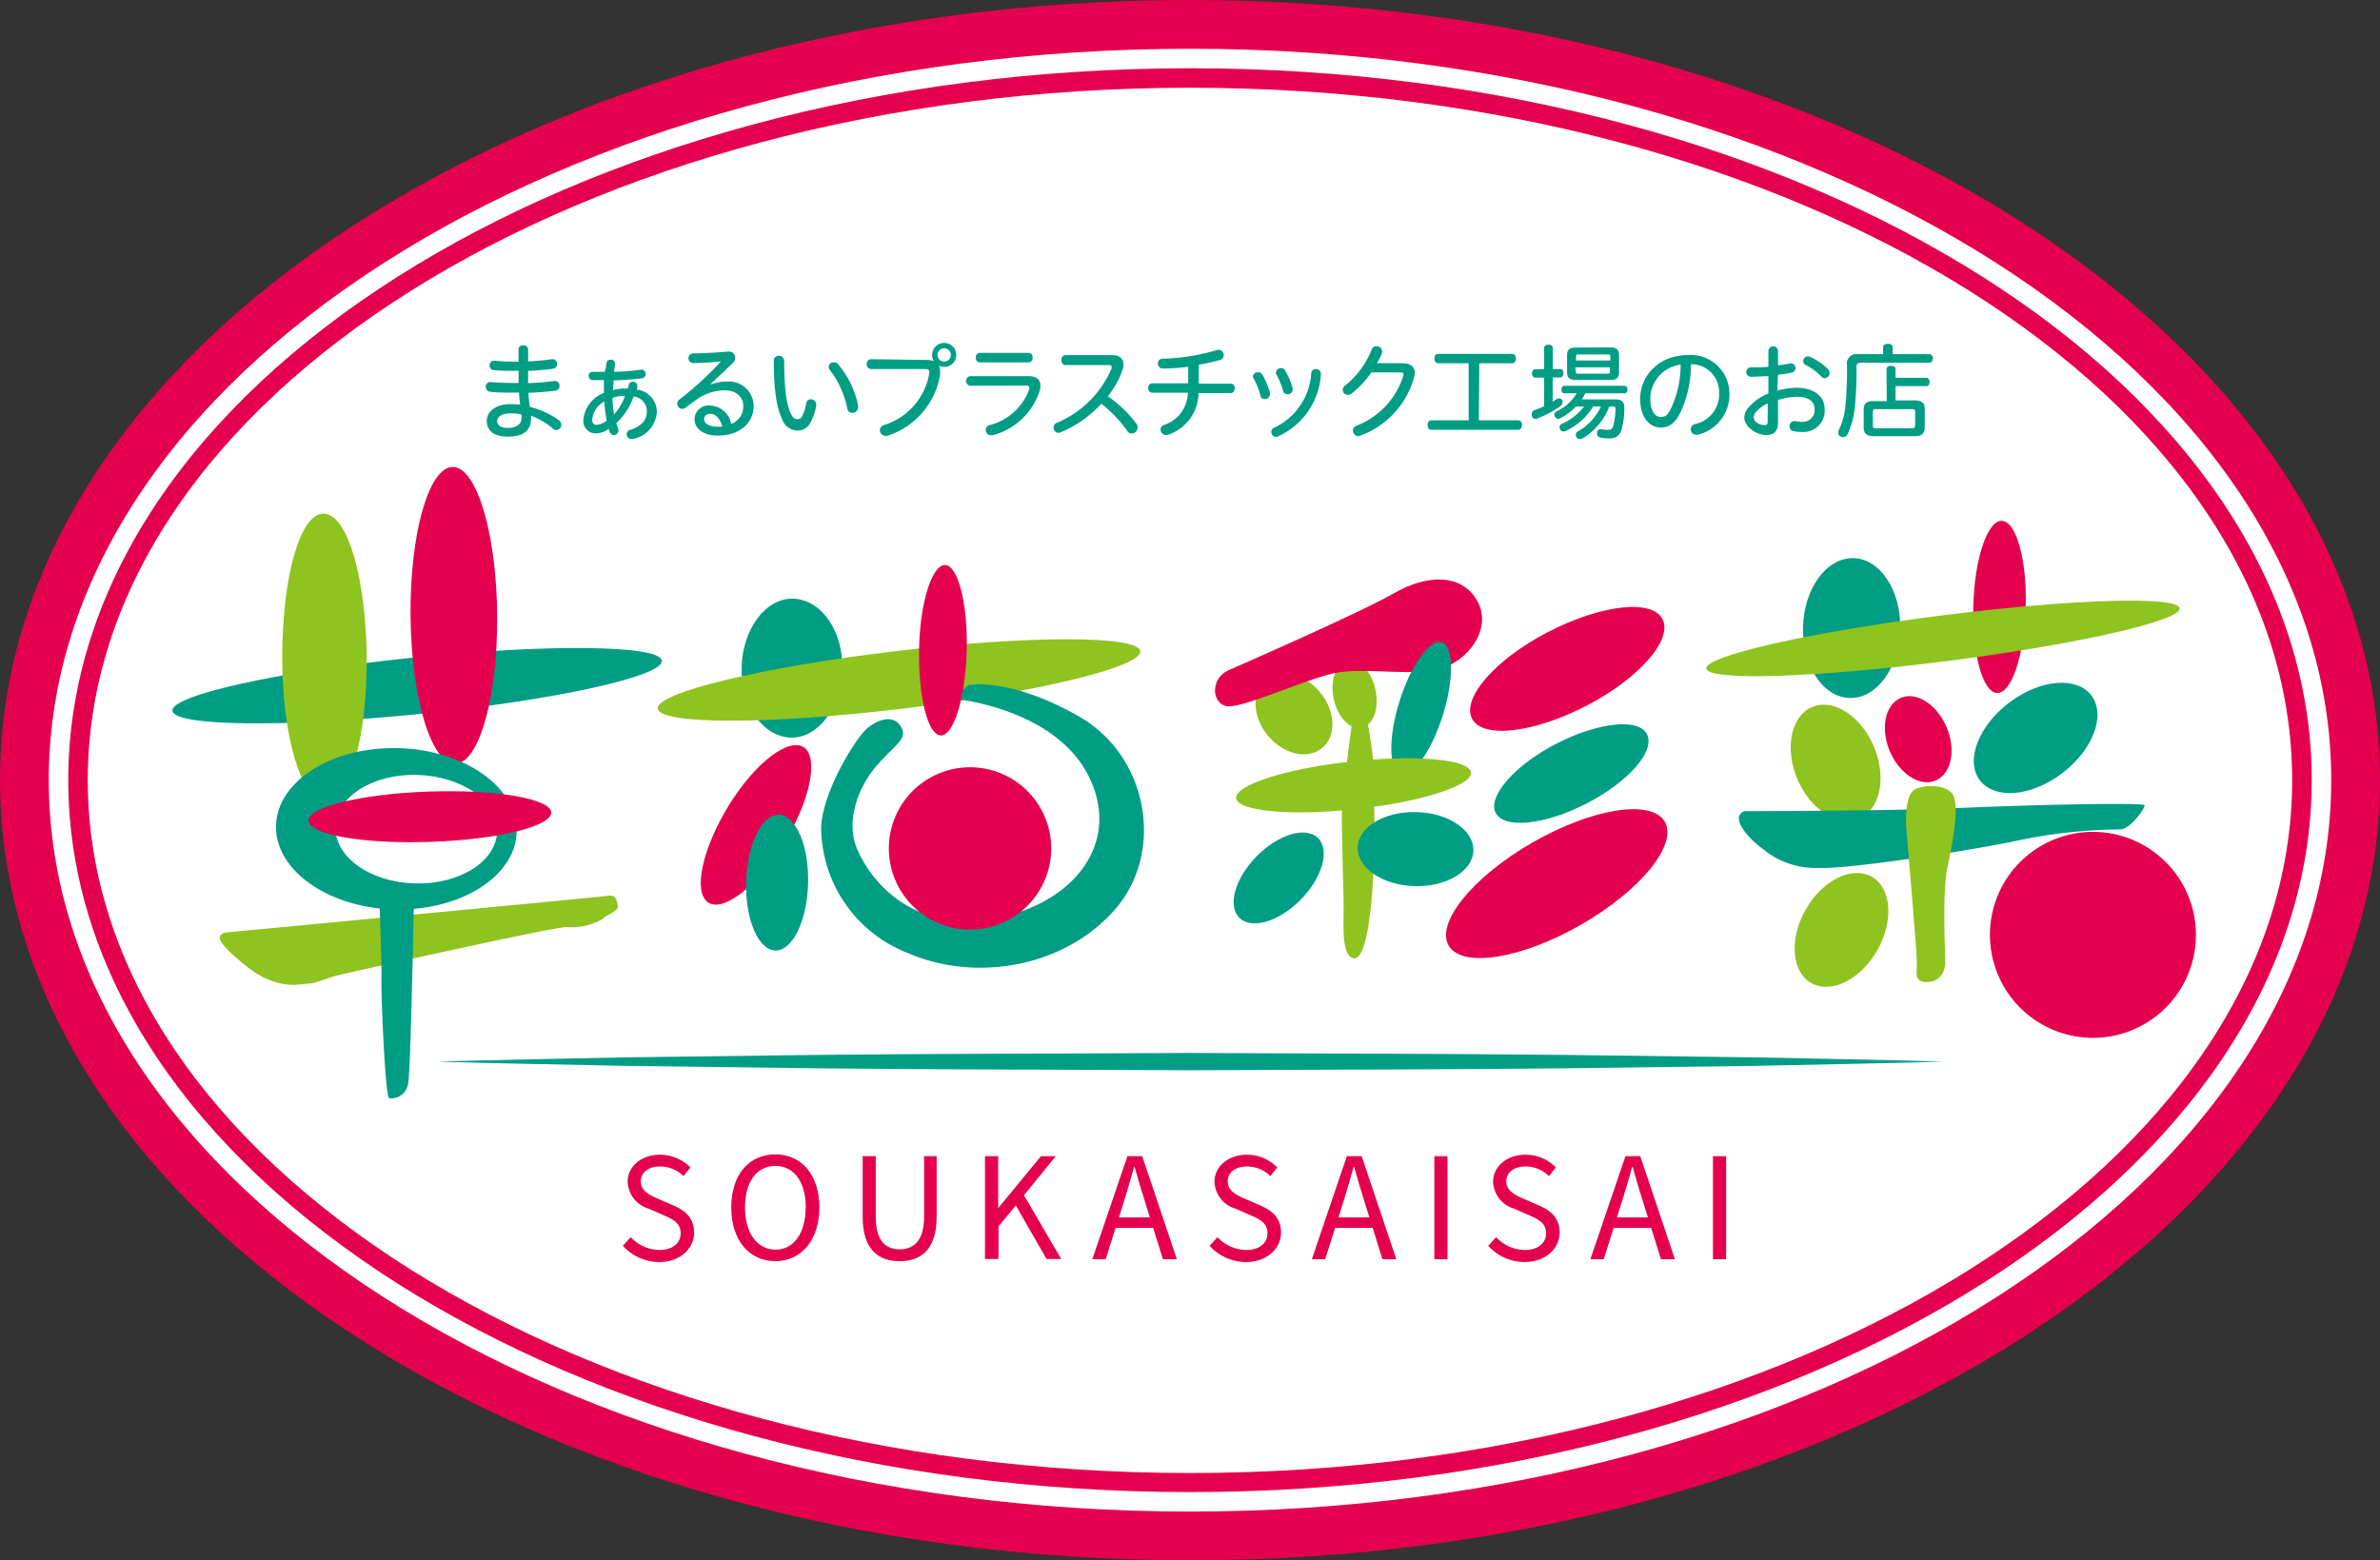 <svg xmlns="http://www.w3.org/2000/svg" viewBox="0 0 274.73 180.15"><rect x="0" y="0" width="274.73" height="180.15" fill="#333333" stroke="none"/><defs><style>.cls-1{fill:#e5004f;}.cls-2{fill:#fff;}.cls-3{fill:#009d85;}.cls-4{fill:#8fc31f;}</style></defs><g id="レイヤー_2" data-name="レイヤー 2"><g id="ロゴ"><path class="cls-1" d="M274.73,90.07c0,49.75-61.5,90.08-137.37,90.08S0,139.82,0,90.07,61.5,0,137.36,0,274.73,40.33,274.73,90.07"/><path class="cls-2" d="M5.63,90.07c0,46.57,59.1,84.45,131.73,84.45S269.1,136.64,269.1,90.07,210,5.63,137.36,5.63,5.63,43.51,5.63,90.07"/><path class="cls-1" d="M7.88,90.07c0,45.33,58.09,82.2,129.48,82.2s129.49-36.87,129.49-82.2S208.76,7.88,137.36,7.88,7.88,44.75,7.88,90.07"/><path class="cls-2" d="M10.13,90.07c0,44.08,57.08,80,127.23,80s127.23-35.87,127.23-80S207.52,10.13,137.36,10.13,10.13,46,10.13,90.07"/><path class="cls-3" d="M76.4,76.28c.21,1.79-12.27,4.55-27.87,6.14s-28.42,1.44-28.63-.35,12.27-4.55,27.87-6.15S76.19,74.48,76.4,76.28Z"/><path class="cls-4" d="M42.33,75.86c.08,9.16-2,16.62-4.75,16.64s-5-7.39-5-16.56,2-16.61,4.75-16.64S42.25,66.69,42.33,75.86Z"/><path class="cls-1" d="M57.39,71c.08,9.46-2.09,17.15-4.85,17.18s-5.07-7.63-5.15-17.09,2.1-17.15,4.86-17.17S57.31,61.51,57.39,71Z"/><path class="cls-3" d="M46,86.38c-7.67-.21-14,3.8-14.14,8.94s6,9.48,13.64,9.68,14-3.8,14.14-8.94S53.64,86.58,46,86.38ZM47.88,102c-5.15-.14-9.25-3.06-9.16-6.53s4.35-6.18,9.5-6S57.47,92.5,57.38,96,53,102.14,47.88,102Z"/><path class="cls-1" d="M63.63,93.81c0,1.61-6.17,3.12-13.91,3.39s-14-.83-14.1-2.43,6.17-3.12,13.9-3.38S63.57,92.21,63.63,93.81Z"/><path class="cls-4" d="M26,107.67s43.28-4.11,44.15-4.24,1,.34,1.17,1.06-1.14,1-1.79,1.63a7.16,7.16,0,0,1-4.09.92c-.87-.18-25,5.23-26.27,5.52s-2.73,1-3.53,1-3.53.94-7.19-2S25,108,26,107.67Z"/><path class="cls-3" d="M43.79,103.92s.29,7.17.24,9.08.43,13.63.9,13.81a2,2,0,0,0,2.2-1.86c.29-1.66.65-21.16.65-21.16Z"/><path class="cls-4" d="M152.61,86.37c-1.68,1.38-4.48.72-6.27-1.45s-1.88-5.06-.2-6.43,4.47-.72,6.26,1.46S154.28,85,152.61,86.37Z"/><path class="cls-4" d="M158.78,79.66c.45,2.13-.27,4.09-1.6,4.37s-2.78-1.22-3.23-3.36.27-4.1,1.61-4.38S158.34,77.52,158.78,79.66Z"/><path class="cls-1" d="M141.69,77.44s15.22-6.64,19.17-8.92,7.82-2.24,9.59.73S170,75.69,166.9,77s-9.31-.07-12.92.73-10.8,4.19-12.46,3.79S139.75,78.41,141.69,77.44Z"/><path class="cls-3" d="M166.56,82.54c-1.31,4.2-3.5,7.26-4.88,6.82s-1.45-4.18-.13-8.39,3.5-7.25,4.88-6.82S167.87,78.34,166.56,82.54Z"/><path class="cls-4" d="M169.8,89.17c.2,1.51-5.71,3.41-13.2,4.24s-13.71.27-13.9-1.24,5.71-3.42,13.2-4.24S169.61,87.65,169.8,89.17Z"/><path class="cls-4" d="M156.16,82.77s-1.28,9.2-1.27,11.59.18,8.13.21,10.2-.32,5.88,1.19,6.08,2.16-6.47,2.29-11.25.09-6.36-.06-6.77,0-4.7,0-4.7a50.51,50.51,0,0,0-.82-5.27C157.37,81.92,156.18,81.89,156.16,82.77Z"/><path class="cls-3" d="M152.14,96.76c1.4,1.39.51,4.58-2,7.12s-5.66,3.48-7.07,2.09-.51-4.58,2-7.12S150.74,95.37,152.14,96.76Z"/><path class="cls-3" d="M170.08,98.21c-.06,2.36-3.11,4.2-6.79,4.1s-6.63-2.09-6.57-4.46,3.11-4.19,6.8-4.09S170.14,95.85,170.08,98.21Z"/><path class="cls-1" d="M191.9,71.47c1.24,2.36-2.68,6.85-8.75,10s-12,3.87-13.23,1.51,2.68-6.85,8.75-10S190.67,69.12,191.9,71.47Z"/><path class="cls-1" d="M192.15,94.84c1.58,2.61-2.73,7.94-9.61,11.9s-13.73,5.07-15.3,2.46,2.73-7.93,9.61-11.9S190.58,92.24,192.15,94.84Z"/><path class="cls-3" d="M190.14,84.82c.91,2-2.27,5.53-7.1,8s-9.49,2.9-10.41,1,2.28-5.54,7.11-8S189.23,82.87,190.14,84.82Z"/><path class="cls-3" d="M97.23,77.28c-.12,4.44-2.81,8-6,7.88S85.5,81.41,85.61,77s2.82-8,6-7.88S97.35,72.84,97.23,77.28Z"/><path class="cls-4" d="M131.63,75.18c.22,1.82-12.08,4.79-27.46,6.64s-28,1.85-28.24,0,12.07-4.8,27.45-6.64S131.41,73.36,131.63,75.18Z"/><path class="cls-3" d="M109.88,80.64s11.92,1,15.85,9.1-2.56,15.23-11.82,16.41-13.49-4.82-14.92-8,0-7.19,2.17-9.7,3.67-3.12,2.86-4.52-2.48-1-3.88.13-5.59,8-5.34,12A15.66,15.66,0,0,0,104.71,110c8,3.5,18.23,1.62,24-5s3.88-17.75-4.24-22.33-12.69-3.56-12.69-3.56Z"/><path class="cls-1" d="M121.34,98.21a9.37,9.37,0,1,1-9.12-9.62A9.37,9.37,0,0,1,121.34,98.21Z"/><path class="cls-1" d="M90.42,97.48c-3.07,4.92-7,7.92-8.71,6.69S81.05,98,84.12,93s7-7.92,8.71-6.69S93.49,92.56,90.42,97.48Z"/><path class="cls-3" d="M93.28,102c-.11,4.33-1.81,7.79-3.78,7.74s-3.49-3.6-3.37-7.93,1.81-7.8,3.78-7.74S93.4,97.69,93.28,102Z"/><path class="cls-1" d="M111.59,75.15c-.15,5.43-1.5,9.8-3,9.76S106,80.43,106.09,75s1.5-9.8,3-9.76S111.73,69.72,111.59,75.15Z"/><path class="cls-3" d="M219.35,72.66c-.12,4.46-2.73,8-5.83,7.93s-5.51-3.76-5.39-8.22,2.73-8,5.82-7.93S219.47,68.2,219.35,72.66Z"/><path class="cls-1" d="M233.83,70.14c-.15,5.5-1.62,9.91-3.29,9.87s-2.9-4.53-2.76-10,1.62-9.91,3.29-9.87S234,64.65,233.83,70.14Z"/><path class="cls-4" d="M216.17,85.88c1.63,3.5,1,7.32-1.34,8.53s-5.6-.65-7.22-4.15-1-7.32,1.35-8.53S214.55,82.38,216.17,85.88Z"/><path class="cls-1" d="M224.6,83.73c1.2,2.59.76,5.41-1,6.31s-4.14-.48-5.35-3.07-.75-5.42,1-6.32S223.4,81.14,224.6,83.73Z"/><path class="cls-3" d="M241.7,80.75c1.33,2.51-.61,6.53-4.32,9s-7.79,2.41-9.12-.1.62-6.54,4.33-9S240.38,78.23,241.7,80.75Z"/><path class="cls-3" d="M201.43,93.65s16.65,0,24.94-.37,21.12-.64,21.19-.31-1.67,2.82-2.86,2.79A60.45,60.45,0,0,0,233.12,97c-4.81,1.07-19.69,3.38-23.19,3.21A9.53,9.53,0,0,1,203.47,98C201.51,96.6,199.67,94.16,201.43,93.65Z"/><path class="cls-4" d="M220.76,91.38s-1,.76-.68,4.68,1.22,14,1.19,15.16-.21,1.83.58,2.09,2.79,0,2.7-2.48-.27-8,.19-10.35,1.72-7.84.48-9S221.18,90.75,220.76,91.38Z"/><path class="cls-4" d="M216.7,109.72c-1.93,3.39-5.35,5.08-7.63,3.78s-2.56-5.1-.63-8.49,5.35-5.08,7.63-3.78S218.63,106.33,216.7,109.72Z"/><path class="cls-1" d="M253.48,108.25a11.89,11.89,0,1,1-11.58-12.2A11.9,11.9,0,0,1,253.48,108.25Z"/><path class="cls-4" d="M251.6,70.23c.17,1.45-11.92,4.19-27,6.11s-27.47,2.3-27.64.85,11.92-4.19,27-6.11S251.42,68.78,251.6,70.23Z"/><path class="cls-3" d="M59.85,40.32a.49.49,0,0,1,.55-.45.5.5,0,0,1,.56.46v1.39a24.45,24.45,0,0,0,2.73-.25h.1a.5.5,0,0,1,.5.55.52.52,0,0,1-.43.55,28,28,0,0,1-2.9.25c0,.48,0,.94,0,1.42,1.11-.05,2.1-.13,3-.25a.34.34,0,0,1,.13,0,.51.51,0,0,1,.49.54.54.54,0,0,1-.49.58c-1,.12-2,.2-3.08.24,0,.55.08,1.08.15,1.63a9.39,9.39,0,0,1,3.35,1.54.64.64,0,0,1,.28.51.62.62,0,0,1-.57.63.56.56,0,0,1-.36-.15A8.48,8.48,0,0,0,61.3,48c0,.12,0,.22,0,.31,0,1.49-1,2.1-2.68,2.1s-2.43-.72-2.43-1.85c0-.94.9-1.9,2.77-1.9a9.82,9.82,0,0,1,1.09.06c-.06-.47-.11-.93-.14-1.39h-.48c-1.22,0-2.15,0-2.87-.1a.56.56,0,0,1-.49-.58.52.52,0,0,1,.53-.54c.79.06,1.68.11,2.79.11h.47c0-.48,0-.93,0-1.41h-.39A23.63,23.63,0,0,1,57,42.74a.52.52,0,0,1-.48-.56.51.51,0,0,1,.52-.54c.78.07,1.63.12,2.39.12h.43ZM59,47.72c-1.13,0-1.61.42-1.61.9s.43.79,1.28.79,1.53-.39,1.53-1.12a2.79,2.79,0,0,0,0-.44A5.41,5.41,0,0,0,59,47.72Z"/><path class="cls-3" d="M70,41.91a.46.46,0,0,1,.5-.38.45.45,0,0,1,.5.41.78.78,0,0,1,0,.13c-.05.32-.1.64-.13.86A27.85,27.85,0,0,0,74,42.68a.49.49,0,0,1,.07,1c-1,.12-2.11.21-3.24.24,0,.37-.06.75-.07,1.12a5.58,5.58,0,0,1,1.49-.19h.24c0-.14.07-.28.09-.42a.45.45,0,0,1,.46-.35.48.48,0,0,1,.53.43,1.1,1.1,0,0,1,0,.16,1.82,1.82,0,0,1-.07.31,2.6,2.6,0,0,1,2.32,2.55A3.36,3.36,0,0,1,73,50.69l-.16,0a.53.53,0,0,1-.5-.55.51.51,0,0,1,.33-.48c1.36-.42,2-1.15,2-2.17a1.7,1.7,0,0,0-1.53-1.71,7.54,7.54,0,0,1-2,3.08c.09.25.16.5.25.74a.34.34,0,0,1,0,.16.53.53,0,0,1-.55.47.44.44,0,0,1-.42-.28c-.06-.14-.11-.29-.16-.44a2.38,2.38,0,0,1-1.44.52,1.41,1.41,0,0,1-1.48-1.55,3.7,3.7,0,0,1,2.37-3.12c0-.49,0-1,0-1.48-.47,0-.91,0-1.34,0a.45.45,0,0,1-.42-.48.44.44,0,0,1,.45-.47c.45,0,.91,0,1.39,0C69.92,42.61,70,42.26,70,41.91Zm-.26,4.46a2.64,2.64,0,0,0-1.38,2.05c0,.44.2.63.48.63a2,2,0,0,0,1.19-.49A16.77,16.77,0,0,1,69.76,46.37Zm2.33-.67a4.26,4.26,0,0,0-1.37.24,12.47,12.47,0,0,0,.18,1.92,6.43,6.43,0,0,0,1.27-2.16Z"/><path class="cls-3" d="M82.05,44.39A5.53,5.53,0,0,1,84,44.05a2.85,2.85,0,0,1,3,2.79c0,1.93-1.53,3.45-4.15,3.45-1.69,0-2.68-.81-2.68-1.91a1.61,1.61,0,0,1,1.74-1.56,2.59,2.59,0,0,1,2.5,2.12,2.14,2.14,0,0,0,1.39-2.09c0-1-.82-1.78-2.11-1.78A5.52,5.52,0,0,0,80.6,46c-.43.29-1,.72-1.46,1.06a.66.66,0,0,1-.39.15.61.61,0,0,1-.57-.61.58.58,0,0,1,.25-.47,39,39,0,0,0,4.76-4.36v-.05c-1,.11-2,.18-3.16.2a.56.56,0,0,1,0-1.12c1.25,0,2.53-.09,4-.21h.11a.71.71,0,0,1,.73.7,1,1,0,0,1-.3.65L82,44.36ZM82,47.78c-.49,0-.72.27-.72.58,0,.51.51.9,1.54.9a4.35,4.35,0,0,0,.57,0C83.09,48.26,82.56,47.78,82,47.78Z"/><path class="cls-3" d="M90.52,41.68c0,3.24.29,5,.73,6,.26.56.49.72.79.72a.62.62,0,0,0,.59-.4,5.76,5.76,0,0,0,.44-1.46.51.51,0,0,1,.53-.44.58.58,0,0,1,.61.56.85.85,0,0,1,0,.24,6.48,6.48,0,0,1-.68,1.94,1.63,1.63,0,0,1-1.43.87,1.92,1.92,0,0,1-1.84-1.36c-.57-1.21-.94-3.16-.94-6.69a.57.57,0,0,1,.6-.59A.61.61,0,0,1,90.52,41.68Zm6.21.36a10.62,10.62,0,0,1,2.33,4.8,1,1,0,0,1,0,.17.69.69,0,0,1-.7.66.57.57,0,0,1-.56-.51,10.66,10.66,0,0,0-2-4.43.66.66,0,0,1-.15-.37.58.58,0,0,1,.6-.53A.65.65,0,0,1,96.73,42Z"/><path class="cls-3" d="M107,41.56a2,2,0,0,1,.79.14,1.46,1.46,0,0,1-.19-.72,1.39,1.39,0,1,1,2.78,0A1.37,1.37,0,0,1,109,42.36a1.4,1.4,0,0,1-.61-.14,1.6,1.6,0,0,1,.13.65c0,.12,0,.24,0,.37a8.94,8.94,0,0,1-6.1,7.08,1,1,0,0,1-.22,0,.65.65,0,0,1-.63-.65.6.6,0,0,1,.43-.58,7.57,7.57,0,0,0,5.27-6,.66.66,0,0,0,0-.14c0-.25-.13-.34-.42-.34h-6.32a.52.52,0,0,1-.48-.57.52.52,0,0,1,.48-.57Zm1.22-.58a.77.77,0,0,0,1.54,0,.77.77,0,1,0-1.54,0Z"/><path class="cls-3" d="M112,44.54a.56.56,0,0,1,0-1.11h6.76c.9,0,1.34.41,1.34,1.1a2.1,2.1,0,0,1-.08.57,7.78,7.78,0,0,1-5.47,5.16l-.18,0a.6.6,0,0,1-.58-.62.54.54,0,0,1,.44-.55,6.63,6.63,0,0,0,4.59-4.18.58.58,0,0,0,0-.19c0-.13-.1-.2-.33-.2Zm1.12-2.7a.5.5,0,0,1-.48-.55.5.5,0,0,1,.48-.55h5.6a.49.49,0,0,1,.48.55.5.5,0,0,1-.48.55Z"/><path class="cls-3" d="M128.35,41c.9,0,1.34.42,1.34,1.07a2,2,0,0,1-.13.68,10.27,10.27,0,0,1-1.68,3,14.47,14.47,0,0,1,3.29,3.15.77.77,0,0,1,.16.44.73.73,0,0,1-.71.71.57.57,0,0,1-.49-.29,15,15,0,0,0-3-3.15,13.4,13.4,0,0,1-4.71,3.31.6.6,0,0,1-.24.06.59.59,0,0,1-.56-.62.54.54,0,0,1,.37-.54,11.81,11.81,0,0,0,6.32-6.28.74.74,0,0,0,0-.19c0-.14-.1-.2-.34-.2H123c-.33,0-.48-.29-.48-.58A.5.5,0,0,1,123,41Z"/><path class="cls-3" d="M137.16,42.34a22.83,22.83,0,0,1-2.95.21.56.56,0,0,1-.55-.59.51.51,0,0,1,.51-.54,24.66,24.66,0,0,0,6.3-1,.59.59,0,0,1,.78.6.54.54,0,0,1-.42.54,21.42,21.42,0,0,1-2.45.55v2.19h3.7a.47.47,0,0,1,.45.51c0,.29-.15.57-.45.57h-3.73a5.15,5.15,0,0,1-3.59,4.84.78.78,0,0,1-.21,0,.62.62,0,0,1-.58-.63.55.55,0,0,1,.38-.52,4,4,0,0,0,2.77-3.73H133c-.3,0-.46-.28-.46-.57a.48.48,0,0,1,.46-.51h4.15Z"/><path class="cls-3" d="M145.69,43.22a8.11,8.11,0,0,1,.91,2.16.66.66,0,0,1,0,.14.59.59,0,0,1-.61.56.45.45,0,0,1-.48-.34,8.5,8.5,0,0,0-.83-2.1.32.32,0,0,1-.05-.19.55.55,0,0,1,.58-.47A.51.51,0,0,1,145.69,43.22Zm6.78-.07a.81.81,0,0,1,0,.15,8.43,8.43,0,0,1-5.05,7.13l-.17,0a.56.56,0,0,1-.5-.58.49.49,0,0,1,.31-.46,7.44,7.44,0,0,0,4.3-6.32.51.51,0,0,1,.54-.46A.55.55,0,0,1,152.47,43.15Zm-4.17-.45a8.14,8.14,0,0,1,.92,2.14.3.3,0,0,1,0,.13.57.57,0,0,1-.6.55.51.51,0,0,1-.5-.36,9.24,9.24,0,0,0-.82-2,.34.34,0,0,1,0-.19.53.53,0,0,1,.56-.46A.5.5,0,0,1,148.3,42.7Z"/><path class="cls-3" d="M161.9,41.94c.95,0,1.41.45,1.41,1.11a2.14,2.14,0,0,1-.07.49,10,10,0,0,1-6.17,6.74.82.82,0,0,1-.3.08.64.64,0,0,1-.59-.65.57.57,0,0,1,.38-.55A9.09,9.09,0,0,0,162,43.35a.83.83,0,0,0,0-.13c0-.16-.11-.22-.33-.22H158.3A11.12,11.12,0,0,1,156,45.45a.65.65,0,0,1-.4.14A.57.57,0,0,1,155,45a.58.58,0,0,1,.28-.49,10.17,10.17,0,0,0,3.07-4.18.56.56,0,0,1,.55-.36.6.6,0,0,1,.63.55,1.09,1.09,0,0,1,0,.26,11,11,0,0,1-.57,1.14Z"/><path class="cls-3" d="M170.71,48.53h4.57c.27,0,.42.24.42.53s-.15.56-.42.56H165.21c-.26,0-.42-.25-.42-.56s.16-.53.42-.53h4.32V41.94H166c-.26,0-.42-.24-.42-.56s.16-.52.42-.52h8.57c.25,0,.42.22.42.52s-.17.56-.42.56h-3.81Z"/><path class="cls-3" d="M179.23,46.36c.18-.09.33-.2.49-.3A.42.42,0,0,1,180,46a.42.42,0,0,1,.36.24.46.46,0,0,1,0,.23.55.55,0,0,1-.26.44,12.5,12.5,0,0,1-2.63,1.4.43.43,0,0,1-.21.05.46.46,0,0,1-.44-.32.75.75,0,0,1,0-.24.44.44,0,0,1,.31-.44,11.36,11.36,0,0,0,1.11-.46v-3.3h-1c-.25,0-.39-.21-.39-.49s.14-.48.39-.48h1V40.18c0-.25.2-.38.51-.38s.49.13.49.38v2.43h.86c.24,0,.37.19.37.48s-.13.49-.37.49h-.86Zm7.27-.25c.67,0,1,.31,1,.9a9.41,9.41,0,0,1-.35,2.71,1.33,1.33,0,0,1-1.45.89,4.22,4.22,0,0,1-1-.1.43.43,0,0,1-.35-.46.34.34,0,0,1,0-.1.41.41,0,0,1,.4-.4h.06a3.77,3.77,0,0,0,.72.08c.37,0,.59-.07.67-.38a7.89,7.89,0,0,0,.28-2.07c0-.19-.08-.25-.29-.25h-.42a7.38,7.38,0,0,1-3.1,3.69.55.55,0,0,1-.29.08.49.49,0,0,1-.41-.22.64.64,0,0,1-.07-.28.44.44,0,0,1,.21-.38,6.32,6.32,0,0,0,2.69-2.89h-.89a7.4,7.4,0,0,1-3.13,2.81.71.71,0,0,1-.29.08.45.45,0,0,1-.41-.26.6.6,0,0,1-.06-.23.42.42,0,0,1,.26-.39,6.59,6.59,0,0,0,2.57-2h-.94a7.07,7.07,0,0,1-1.77,1.34.54.54,0,0,1-.26.07.39.39,0,0,1-.38-.25.43.43,0,0,1-.08-.24.4.4,0,0,1,.24-.36A5.22,5.22,0,0,0,182,45.41h-1.41c-.22,0-.35-.16-.35-.44s.13-.43.35-.43h6.92c.23,0,.35.17.35.43s-.12.44-.35.44H183c-.12.24-.27.47-.41.7Zm-.61-6c.67,0,1,.25,1,.87V43c0,.62-.3.87-1,.87h-4c-.69,0-1-.25-1-.87V41c0-.62.29-.87,1-.87Zm0,1.51v-.46c0-.18-.09-.24-.3-.24H182.2c-.19,0-.28.06-.28.24v.46Zm-4,1.27c0,.2.09.25.28.25h3.37c.21,0,.3,0,.3-.25v-.48h-4Z"/><path class="cls-3" d="M193.92,47.74c-.65,1.26-1.36,1.62-2.24,1.62-1.26,0-2.35-1.16-2.35-3.3,0-2.61,2.08-5.07,5.57-5.07a4.46,4.46,0,0,1,4.73,4.36A4.77,4.77,0,0,1,196,50.19l-.22,0a.62.62,0,0,1-.61-.63.61.61,0,0,1,.46-.59,3.52,3.52,0,0,0,2.81-3.65,3.21,3.21,0,0,0-3.25-3.27A12.84,12.84,0,0,1,193.92,47.74ZM190.5,46c0,1.53.61,2.14,1.18,2.14s.81-.19,1.17-.91A11.8,11.8,0,0,0,194,42.1,4,4,0,0,0,190.5,46Z"/><path class="cls-3" d="M205.16,45.1a8.24,8.24,0,0,1,2.23-.33c2,0,3.23,1,3.23,2.43A2.45,2.45,0,0,1,208,49.87a4.74,4.74,0,0,1-1-.1.53.53,0,0,1-.43-.55.56.56,0,0,1,.53-.6h.11a4.23,4.23,0,0,0,.79.08,1.37,1.37,0,0,0,1.47-1.49c0-.75-.59-1.4-2-1.4a7.29,7.29,0,0,0-2.23.38v2.61c0,1-.48,1.43-1.35,1.43-1.18,0-2.54-1-2.54-2a1.87,1.87,0,0,1,.49-1.19,6,6,0,0,1,2.29-1.61v-2c-.63,0-1.33.07-2.08.07a.55.55,0,0,1,0-1.09c.67,0,1.47,0,2.08-.06V40.47a.56.56,0,0,1,1.11,0v1.71c.53-.06,1-.14,1.36-.21l.19,0a.48.48,0,0,1,.47.51.51.51,0,0,1-.4.52,15.16,15.16,0,0,1-1.62.27Zm-1.11,1.48a3.75,3.75,0,0,0-1.36,1,.93.93,0,0,0-.25.63c0,.51.73.88,1.25.88.26,0,.36-.12.36-.46Zm4.88-5.39A7.15,7.15,0,0,1,211,42.61a.61.61,0,0,1,.19.45.6.6,0,0,1-.56.61.5.5,0,0,1-.37-.18,7.05,7.05,0,0,0-1.85-1.37.46.46,0,0,1-.26-.42.56.56,0,0,1,.55-.56A.79.79,0,0,1,208.93,41.19Z"/><path class="cls-3" d="M217.37,40.09c0-.25.23-.4.56-.4s.55.15.55.4v.8h4.17a.43.43,0,0,1,.46.48c0,.28-.12.51-.46.51h-7.83c-.37,0-.52.13-.52.49a41.22,41.22,0,0,1-.22,4.91,10,10,0,0,1-.8,2.84.59.59,0,0,1-.52.35.61.61,0,0,1-.28-.07.45.45,0,0,1-.29-.43,1,1,0,0,1,.11-.41,8.2,8.2,0,0,0,.72-2.69,42.49,42.49,0,0,0,.18-4.75,1.09,1.09,0,0,1,1.25-1.23h2.92Zm.4,2.53c0-.26.2-.38.53-.38s.51.12.51.38v1h3.57c.2,0,.36.19.36.48s-.16.48-.36.48h-3.57v1.65H221c.83,0,1.18.27,1.18,1v2.06c0,.79-.36,1.07-1.18,1.07h-4.71c-.8,0-1.16-.28-1.16-1.07V47.31c0-.77.36-1,1.16-1h1.5Zm2.92,6.83c.28,0,.38-.07.38-.34V47.56c0-.26-.1-.32-.38-.32h-4.13c-.28,0-.37.06-.37.32v1.55c0,.27.09.34.37.34Z"/><path class="cls-3" d="M50.46,122.57c7.24-.22,14.48-.32,21.73-.49l21.72-.28c14.49-.16,29-.14,43.45-.23,14.49.08,29,.07,43.46.23l21.72.28c7.24.17,14.49.26,21.73.49-7.24.23-14.49.32-21.73.49l-21.72.28c-14.49.16-29,.15-43.46.23-14.48-.08-29-.07-43.45-.23l-21.72-.28C64.94,122.89,57.7,122.8,50.46,122.57Z"/><path class="cls-1" d="M71.9,143.84l.9-1a4.66,4.66,0,0,0,3.28,1.48c1.56,0,2.49-.78,2.49-1.94s-.86-1.6-2-2.09l-1.71-.75a3.37,3.37,0,0,1-2.41-3.07c0-1.81,1.58-3.15,3.74-3.15a5,5,0,0,1,3.51,1.47l-.81,1a3.79,3.79,0,0,0-2.7-1.11c-1.33,0-2.22.67-2.22,1.73s1,1.58,2,2l1.7.74c1.38.59,2.45,1.41,2.45,3.18s-1.55,3.38-4,3.38A5.67,5.67,0,0,1,71.9,143.84Z"/><path class="cls-1" d="M84.41,139.4c0-3.81,2.09-6.12,5.08-6.12s5.09,2.31,5.09,6.12-2.1,6.21-5.09,6.21S84.41,143.21,84.41,139.4Zm8.6,0c0-3-1.39-4.79-3.52-4.79S86,136.44,86,139.4s1.4,4.88,3.52,4.88S93,142.36,93,139.4Z"/><path class="cls-1" d="M99.58,140.48v-7h1.51v7c0,2.86,1.21,3.76,2.76,3.76s2.82-.9,2.82-3.76v-7h1.45v7c0,3.82-1.84,5.13-4.27,5.13S99.58,144.3,99.58,140.48Z"/><path class="cls-1" d="M113.7,133.49h1.52v6h0l4.94-6h1.71L118.2,138l4.3,7.36h-1.69l-3.55-6.18-2,2.42v3.76H113.7Z"/><path class="cls-1" d="M130.14,133.49h1.71l4,11.9h-1.61l-2.07-6.64c-.43-1.33-.81-2.64-1.19-4h-.08c-.37,1.38-.75,2.68-1.17,4l-2.1,6.64h-1.54Zm-1.91,7.07h5.48v1.21h-5.48Z"/><path class="cls-1" d="M139.63,143.84l.91-1a4.62,4.62,0,0,0,3.28,1.48c1.56,0,2.49-.78,2.49-1.94s-.87-1.6-2-2.09l-1.71-.75a3.37,3.37,0,0,1-2.41-3.07c0-1.81,1.59-3.15,3.75-3.15a4.9,4.9,0,0,1,3.5,1.47l-.8,1a3.79,3.79,0,0,0-2.7-1.11c-1.34,0-2.22.67-2.22,1.73s1,1.58,2,2l1.7.74c1.37.59,2.45,1.41,2.45,3.18s-1.56,3.38-4.06,3.38A5.68,5.68,0,0,1,139.63,143.84Z"/><path class="cls-1" d="M155.47,133.49h1.71l4,11.9h-1.6l-2.07-6.64c-.43-1.33-.81-2.64-1.19-4h-.08c-.37,1.38-.75,2.68-1.17,4l-2.1,6.64h-1.54Zm-1.91,7.07H159v1.21h-5.48Z"/><path class="cls-1" d="M165.57,133.49h1.52v11.9h-1.52Z"/><path class="cls-1" d="M171.79,143.84l.91-1a4.62,4.62,0,0,0,3.28,1.48c1.56,0,2.49-.78,2.49-1.94s-.87-1.6-2-2.09l-1.71-.75a3.37,3.37,0,0,1-2.41-3.07c0-1.81,1.59-3.15,3.75-3.15a4.9,4.9,0,0,1,3.5,1.47l-.8,1a3.79,3.79,0,0,0-2.7-1.11c-1.34,0-2.22.67-2.22,1.73s1,1.58,2,2l1.7.74c1.37.59,2.45,1.41,2.45,3.18s-1.56,3.38-4.06,3.38A5.68,5.68,0,0,1,171.79,143.84Z"/><path class="cls-1" d="M187.63,133.49h1.71l4,11.9h-1.61l-2.07-6.64c-.43-1.33-.81-2.64-1.19-4h-.08c-.36,1.38-.75,2.68-1.17,4l-2.1,6.64h-1.54Zm-1.91,7.07h5.48v1.21h-5.48Z"/><path class="cls-1" d="M197.73,133.49h1.52v11.9h-1.52Z"/></g></g></svg>